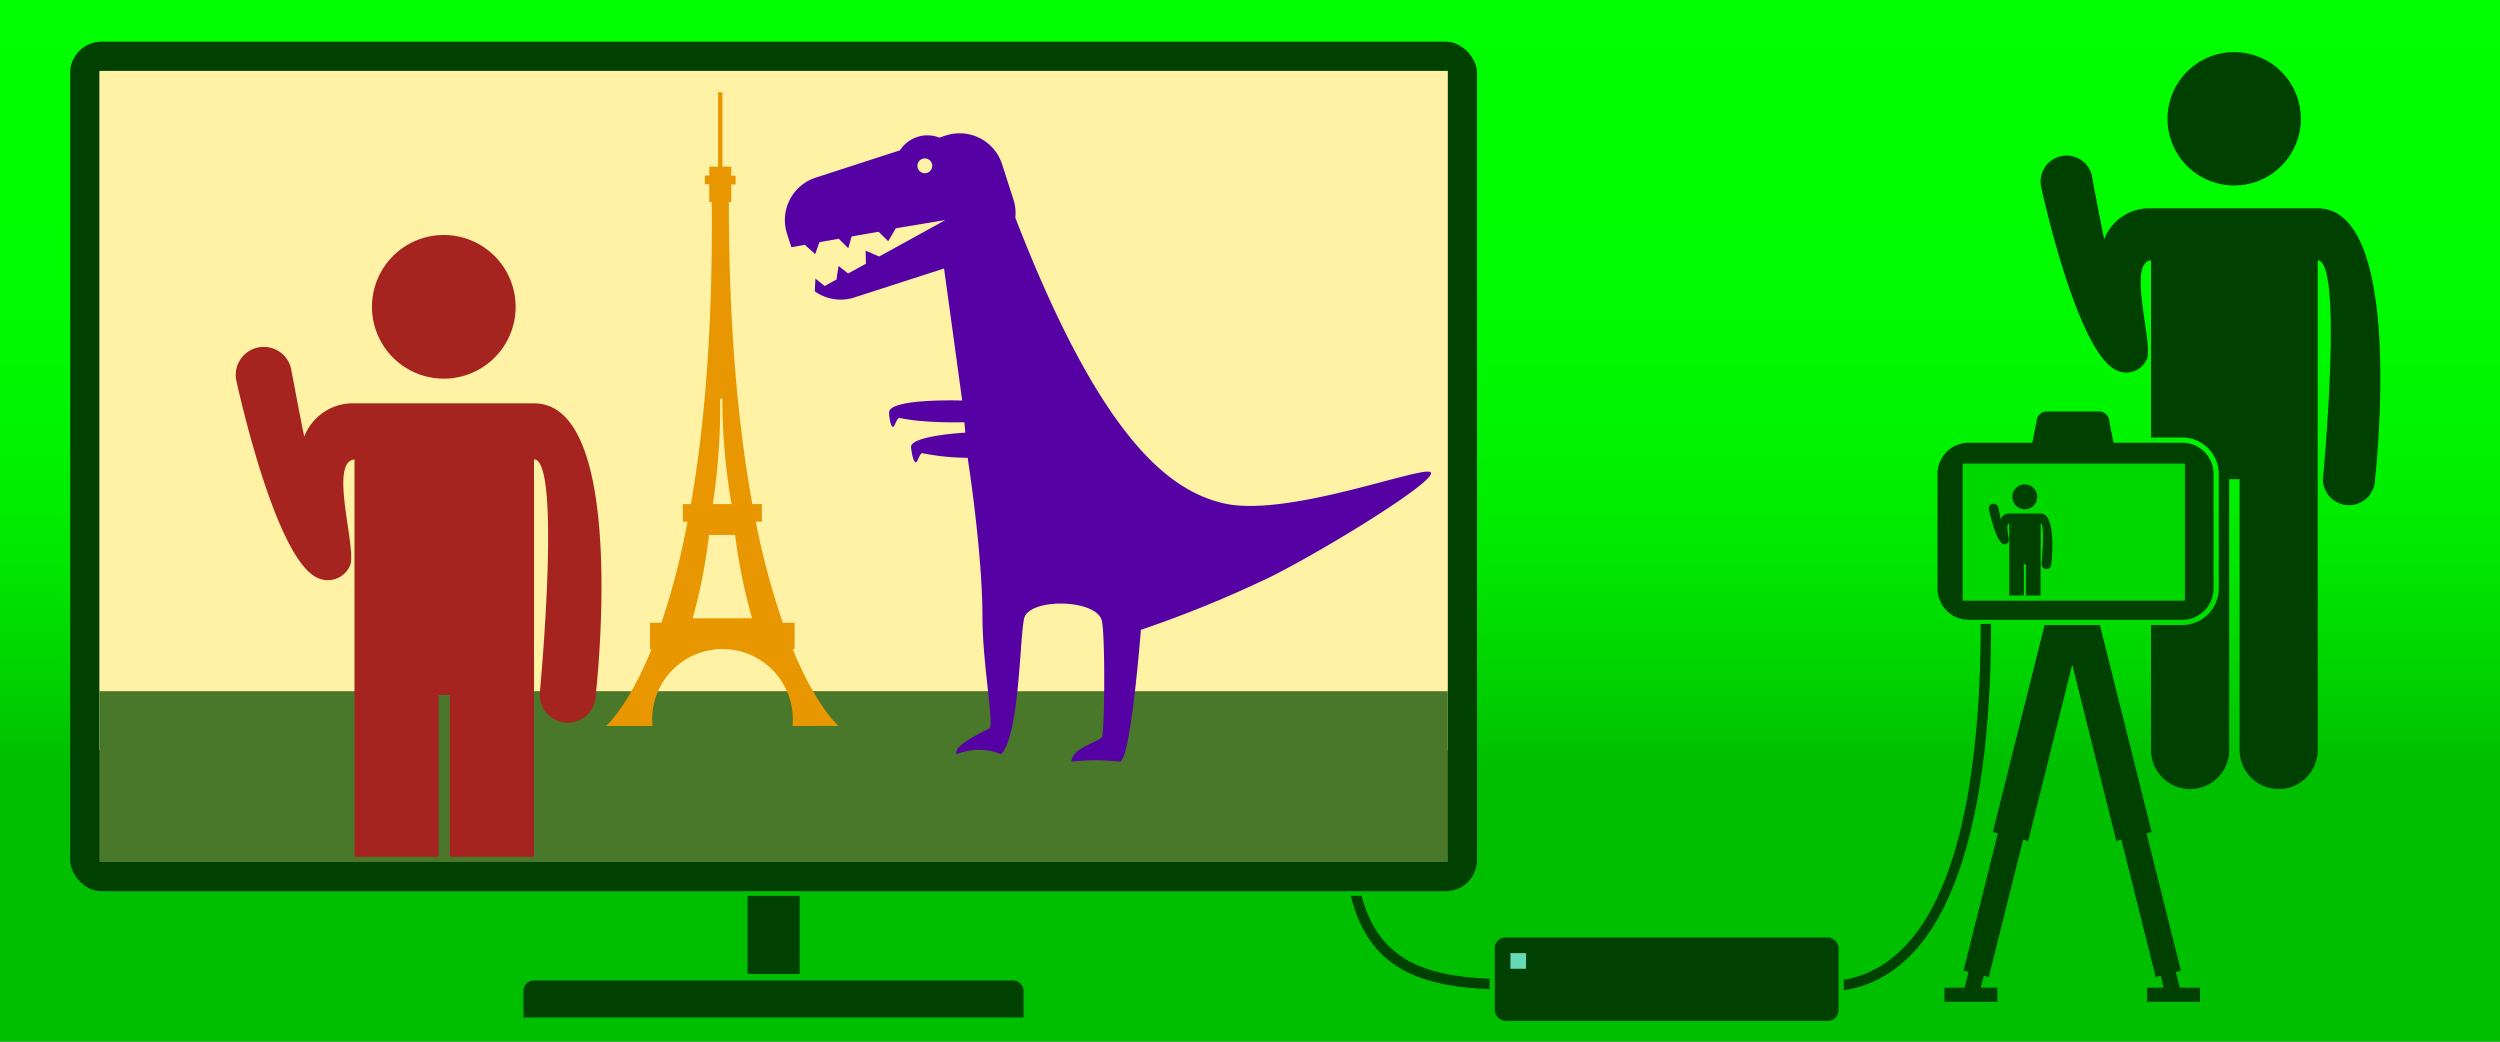 <svg xmlns="http://www.w3.org/2000/svg" xmlns:xlink="http://www.w3.org/1999/xlink" viewBox="0 0 480 200"><rect x="0" y="0" width="480" height="200" fill="#808080" stroke="none"/><defs><style>.cls-1{fill:url(#New_Gradient_Swatch_2);}.cls-2{fill:#004000;}.cls-3{fill:#fff2a5;}.cls-4{fill:#49782a;}.cls-5{fill:#e89700;}.cls-6{fill:#5601a3;}.cls-7{fill:#a5241f;}.cls-8{fill:#00d800;}.cls-9{fill:#66d9b6;}</style><linearGradient id="New_Gradient_Swatch_2" x1="240" y1="198.33" x2="240" y2="0.33" gradientUnits="userSpaceOnUse"><stop offset="0.26" stop-color="#00bf00"/><stop offset="0.34" stop-color="#00d100"/><stop offset="0.45" stop-color="#00e600"/><stop offset="0.58" stop-color="#00f400"/><stop offset="0.74" stop-color="#00fc00"/><stop offset="1" stop-color="lime"/></linearGradient></defs><title>chroma_key</title><g id="Background"><rect class="cls-1" width="480" height="200"/></g><g id="Layer_1" data-name="Layer 1"><g id="Person"><path class="cls-2" d="M428.93,35.61a12.8,12.8,0,1,1,12.83-12.82A12.79,12.79,0,0,1,428.93,35.61Z"/><path class="cls-2" d="M445,40H413a9.28,9.28,0,0,0-9,5.94c-1.31-6.4-2.38-12.31-2.4-12.42h0a5,5,0,0,0-9.63,2.7S398.66,67.14,406.17,71a4.31,4.31,0,0,0,6-2c1.4-2.79-3.86-18.59.83-19V84h6a7,7,0,0,1,7,7v22a7,7,0,0,1-7,7h-6v24h0A7.49,7.49,0,0,0,428,144h0V92h2v52h0A7.49,7.49,0,0,0,445,144h0V50c5,0,1,42,1,42a5,5,0,0,0,10,0S462,40,445,40Z"/></g><path class="cls-2" d="M194.51,188.25h-92a2,2,0,0,0-2,2v5.1h96v-5.1A2,2,0,0,0,194.51,188.25Z"/><rect class="cls-2" x="143.53" y="172" width="10" height="15"/><rect class="cls-2" x="13.47" y="8" width="270.12" height="163.11" rx="6" ry="6"/><rect class="cls-3" x="19.08" y="13.61" width="258.9" height="130.46"/><rect class="cls-4" x="19.08" y="132.71" width="258.9" height="32.79"/><path class="cls-5" d="M161,139.38s-4.18-3.54-8.82-14.76h.39v-5.06H150.3a146,146,0,0,1-5.19-19.4h1.18V96.78h-1.83c-2.64-14.38-4.52-33.3-4.52-58h.46V35.42h.84V33.73h-.84V32h-1.69V17.71h-.84V32h-1.69v1.69h-.84v1.69h.84V38.8h.47c.24,24.69-1.47,43.61-4,58h-1.55v3.37H132a144,144,0,0,1-5,19.4h-2.21v5.06h.32c-4.57,11.22-8.75,14.76-8.75,14.76h8.92c0-.42-.06-.84-.06-1.27a13.5,13.5,0,1,1,27,0c0,.43,0,.85-.06,1.27ZM138.27,76.54h.42a121,121,0,0,0,1.76,20.24h-3.59A123.63,123.63,0,0,0,138.27,76.54ZM133,118.71a107.38,107.38,0,0,0,3.14-16h5a108.65,108.65,0,0,0,3.25,16Z"/><path class="cls-6" d="M274.69,90.69c-1.42-1.42-27.65,8.83-39.83,5.93C225,94.27,211.72,85.2,194.94,41.79a8.45,8.45,0,0,0-.36-3.49l-2.18-6.77A8.56,8.56,0,0,0,181.65,26l-1.3.42a6.25,6.25,0,0,0-7.55,2.44L156.6,34.11a8.56,8.56,0,0,0-5.5,10.74l.84,2.61,2.58-.46,2,1.79.81-2.29,3.71-.66,1.83,1.82.64-2.26,5.18-.91,1.84,1.82L172,43.83l9.52-1.58-12.72,7-2.6-1.12.06,2.51-3.42,1.87L161,51.06l-.39,2.6-2.28,1.25-1.77-1.42-.12,2.45A8.53,8.53,0,0,0,164,57.12l17.26-5.57,3.48,25.35s-13.22-.44-14,2.06c-.11.34.14,2.77.67,3,.34.16.79-1.84,1.32-1.72,4.7,1.06,12.43.83,12.43.83l.18,2s-10.23.54-10.42,2.69c0,.34.3,2.75.88,3,.36.15.8-1.86,1.32-1.74a46.09,46.09,0,0,0,8.67.88s2.84,18,2.84,30.57c0,8.54,2.13,19.92,1.42,21.34-2.85,1.42-7,3.53-6.4,5a11.3,11.3,0,0,1,8.54,0c3.56-3.56,3.56-22.05,4.44-26.05s14.05-3.82,14.94.5c.65,3.17.53,21.29,0,22.25s-5.71,2-5.86,4.72a41.71,41.71,0,0,1,9.25,0c2.13.17,4.09-25.3,4.09-25.3a224.41,224.41,0,0,0,25.08-10.26C255.49,104.92,276.12,92.11,274.69,90.69ZM178,33.19a1.42,1.42,0,1,1,.92-1.79A1.42,1.42,0,0,1,178,33.19Z"/><g id="Person-2" data-name="Person"><path class="cls-7" d="M85.22,72.7A13.79,13.79,0,1,1,99,58.88,13.78,13.78,0,0,1,85.22,72.7Z"/><path class="cls-7" d="M60.71,110.82a4.64,4.64,0,0,0,6.46-2.15c1.5-3-4.16-20,.89-20.45V164.5H84.22V133.44h2.15V164.5h16.16V88.2c4.93,0,1.74,37.91,1.16,44.32a5.38,5.38,0,1,0,10.69.92s6.46-56-11.85-56H68.06a10,10,0,0,0-9.65,6.4c-1.11-5.39-2-10.44-2.42-12.45a5.38,5.38,0,1,0-10.54,2S52.62,106.66,60.71,110.82Z"/></g><path class="cls-2" d="M419,85H405.8l-.8-4a2,2,0,0,0-2-2H393a2,2,0,0,0-2,2l-.8,4H378a6,6,0,0,0-6,6v22a6,6,0,0,0,6,6h41a6,6,0,0,0,6-6V91A6,6,0,0,0,419,85Z"/><rect class="cls-8" x="376.83" y="89" width="42.67" height="26.33"/><g id="Person-3" data-name="Person"><path class="cls-2" d="M388.75,97.78a2.39,2.39,0,1,1,2.4-2.39A2.39,2.39,0,0,1,388.75,97.78Z"/><path class="cls-2" d="M384.51,104.39a.8.8,0,0,0,1.12-.37c.26-.52-.72-3.46.15-3.54v13.86h2.8v-6H389v6h2.8V100.47c.93,0,.19,7.84.19,7.84a.93.93,0,1,0,1.87,0s1.12-9.71-2.05-9.71h-6a1.73,1.73,0,0,0-1.67,1.11c-.25-1.21-.45-2.32-.45-2.32a.93.93,0,1,0-1.8.5S383.1,103.67,384.51,104.39Z"/></g><polygon class="cls-2" points="418.52 189.63 417.77 186.62 418.74 186.37 412.15 160.01 413.12 159.77 403.18 120 392.56 120 382.62 159.77 383.59 160.01 377 186.37 377.97 186.62 377.21 189.63 373.34 189.63 373.34 192.35 383.5 192.35 383.5 189.63 380.31 189.63 380.88 187.34 381.85 187.59 388.44 161.22 389.41 161.46 397.87 127.62 406.33 161.46 407.3 161.22 413.89 187.59 414.86 187.34 415.43 189.63 412.24 189.63 412.24 192.35 422.4 192.35 422.4 189.63 418.52 189.63"/><rect class="cls-2" x="287" y="180" width="66" height="16" rx="2" ry="2"/><path class="cls-2" d="M380.29,119.81c0,29.59-4.69,64.52-26.29,68.33v2c23.24-3.69,28.29-39.79,28.29-70.36Z"/><path class="cls-2" d="M261.42,172h-2.07c3.31,13.48,12.61,17.36,26.65,17.92v-2C273,187.4,264.58,183.94,261.42,172Z"/><rect class="cls-9" x="290" y="183" width="3" height="3"/></g></svg>